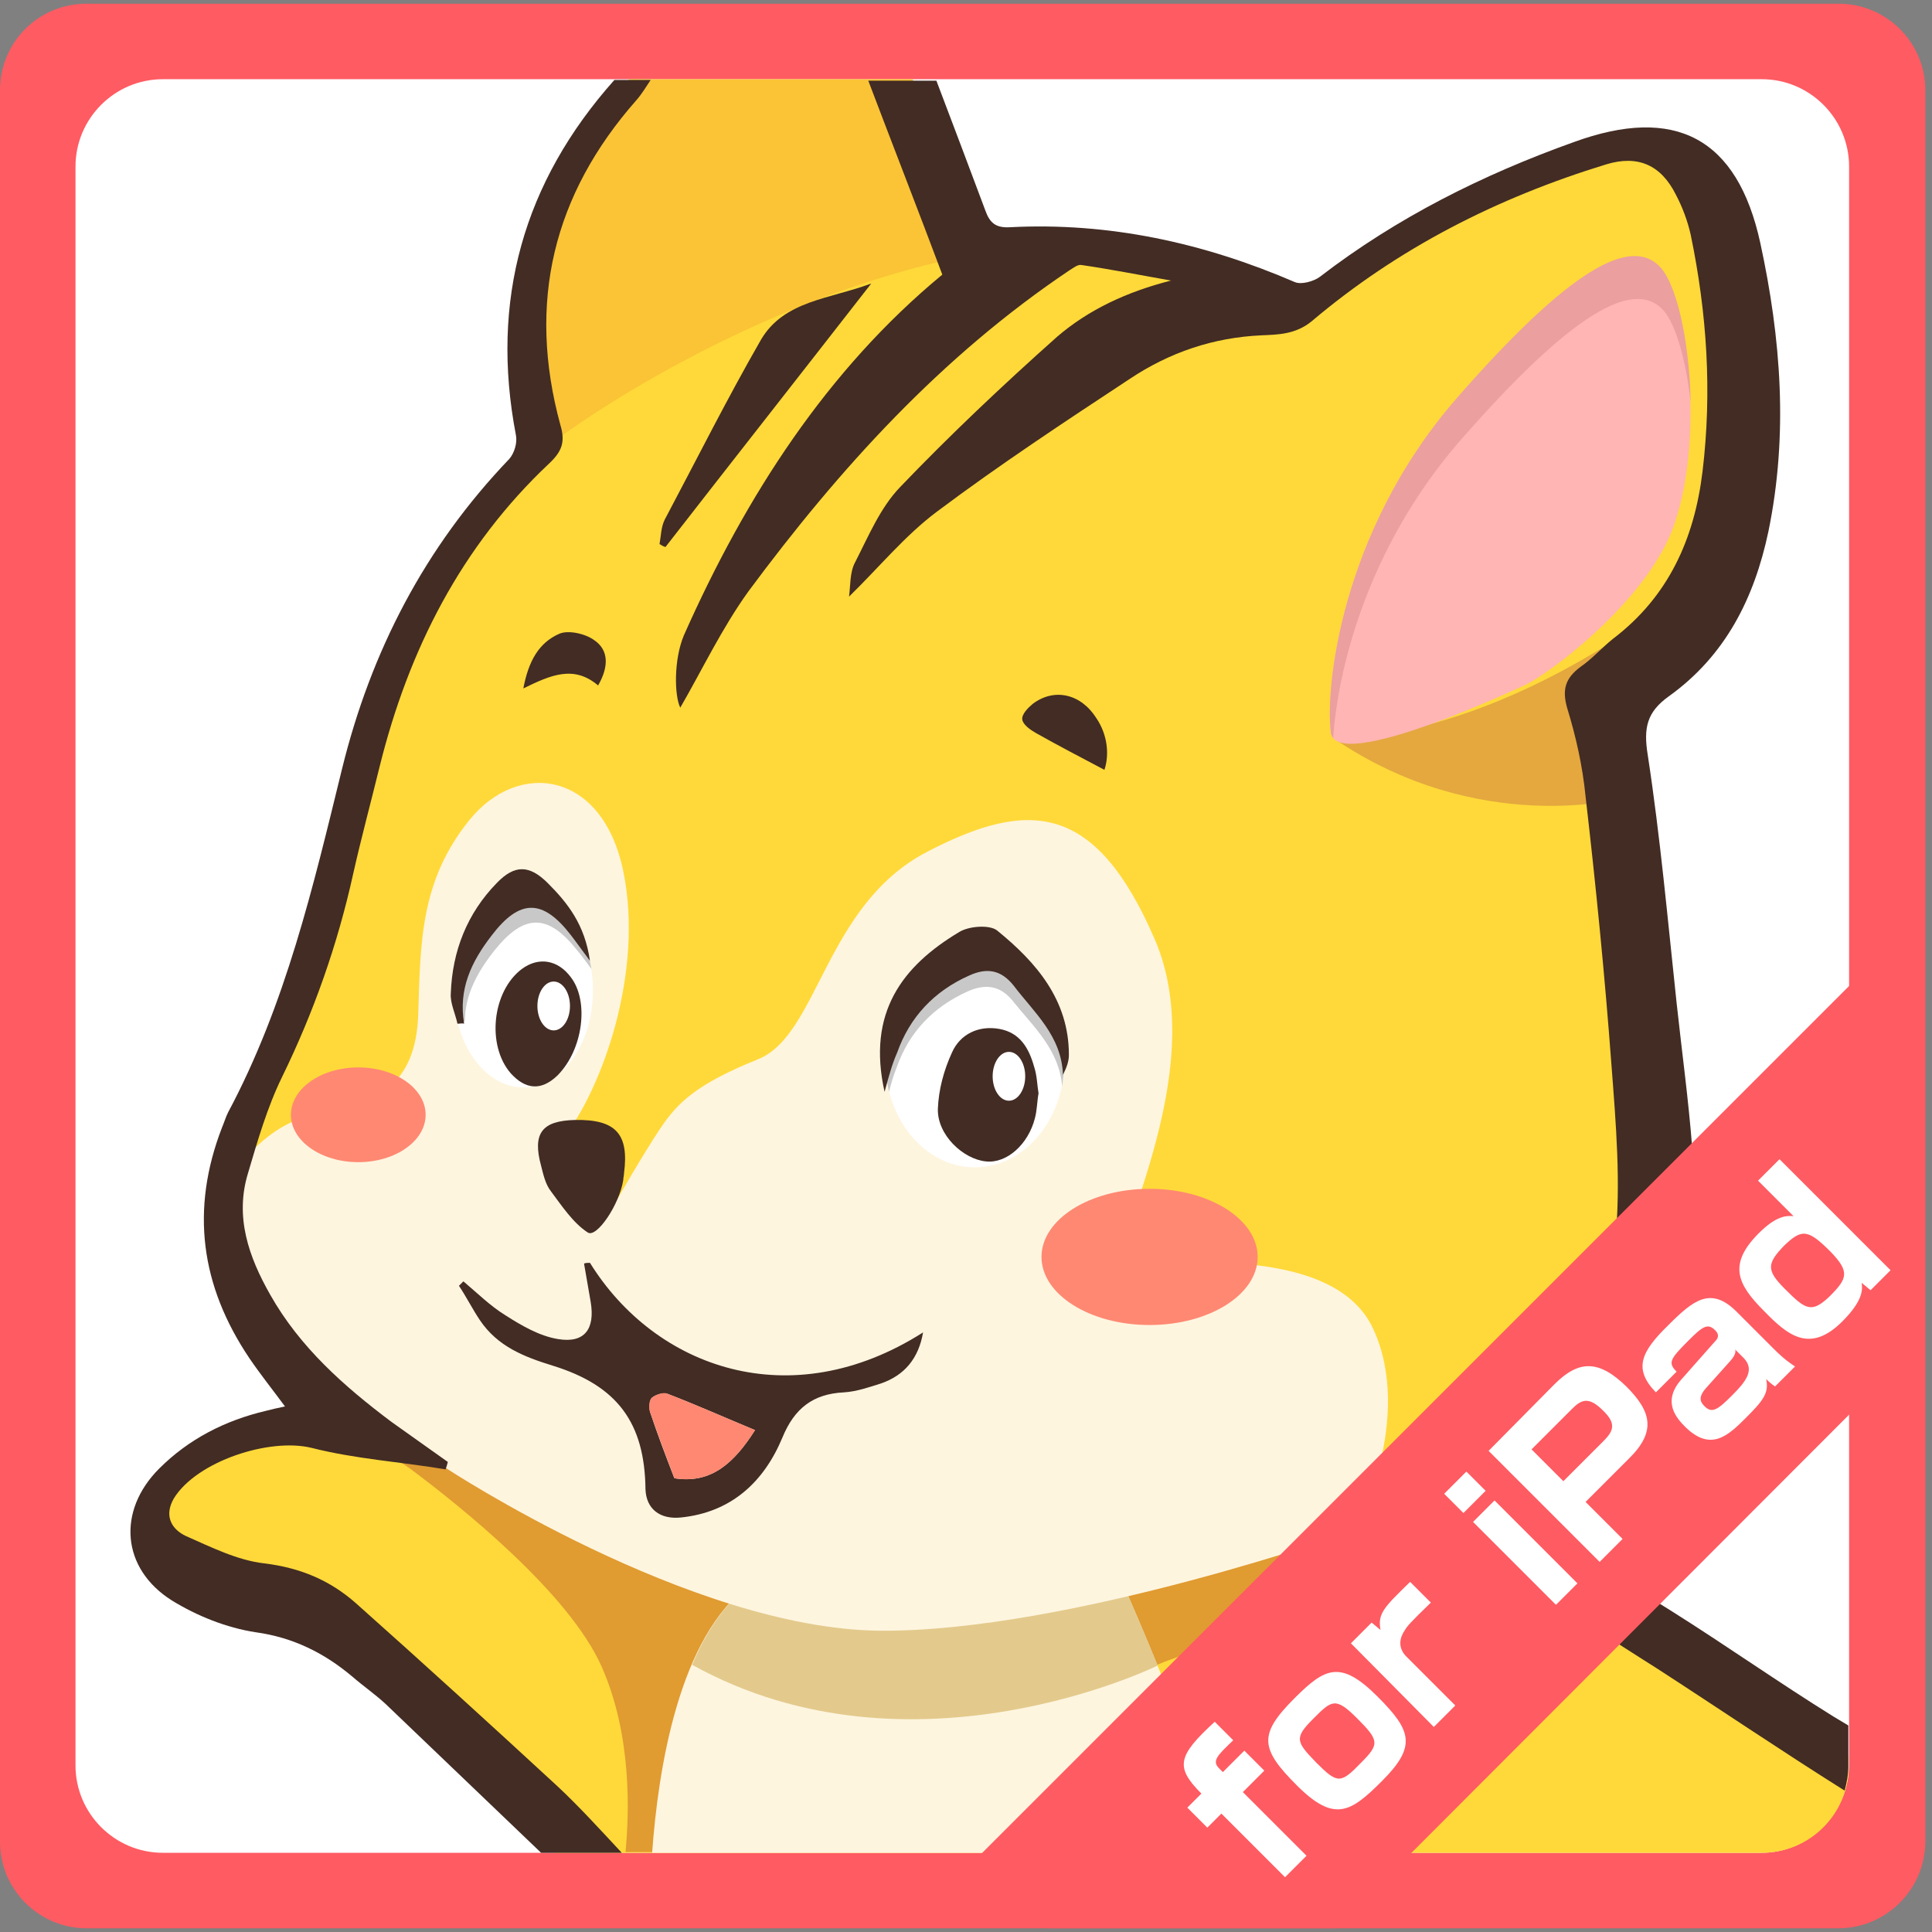 <?xml version="1.0" encoding="utf-8"?>
<!-- Generator: Adobe Illustrator 25.3.1, SVG Export Plug-In . SVG Version: 6.00 Build 0)  -->
<svg version="1.1" id="レイヤー_1" xmlns="http://www.w3.org/2000/svg" xmlns:xlink="http://www.w3.org/1999/xlink" x="0px"
	 y="0px" viewBox="0 0 261 261" style="enable-background:new 0 0 261 261;" xml:space="preserve">
<rect x="0" y="0" width="261" height="261" fill="#808080" stroke="none"/>
<style type="text/css">
	.st0{fill:#FF5B62;}
	.st1{fill:#FFFFFF;}
	.st2{fill:#FAC436;}
	.st3{fill:#FFD939;}
	.st4{fill:#E4A83F;}
	.st5{fill:#E09B31;}
	.st6{fill:#FEF5DF;}
	.st7{fill:#E3CA8C;}
	.st8{fill:#C8C8C8;}
	.st9{fill:#422C24;}
	.st10{fill:#FF8872;}
	.st11{fill:#FFB5B3;}
	.st12{fill:#EB9F9F;}
</style>
<g>
	<path class="st0" d="M248.3,260.5H11.7c-6.4,0-11.7-5.2-11.7-11.7V12.2C0,5.7,5.2,0.5,11.7,0.5h236.7c6.4,0,11.7,5.2,11.7,11.7
		v236.7C260,255.3,254.8,260.5,248.3,260.5z"/>
	<path class="st1" d="M238,250.3H22c-6.5,0-11.8-5.3-11.8-11.8v-216c0-6.5,5.3-11.8,11.8-11.8h216c6.5,0,11.8,5.3,11.8,11.8v215.9
		C249.8,244.9,244.4,250.3,238,250.3z"/>
	<path class="st2" d="M75.1,66.7l57-28.9l-8.8-27.1H85C77,20.6,64.3,41.7,75.1,66.7z"/>
	<path class="st3" d="M223.8,173.4c2.1-10.3-5.1-78.8-5.1-78.8c21.3-11,21.8-67.5,10-74.4S176.3,41,176.3,41s-16.9-12.3-45.9-6.4
		S77,57.7,73.4,60.8c-3.6,3.1-14.9,17.4-20.3,27.5c-5.4,10-14.1,48-21.6,65.7c-7.4,17.7,5.6,27.7,5.6,27.7l13.6,13.6
		c0,0-28-4.4-30.5,8.7c-2.6,13.1,22.6,13.3,22.6,13.3l32.3,33H238c6.1,0,11.1-4.6,11.7-10.6v-2.4L199.9,206
		C212.5,200.3,221.7,183.7,223.8,173.4z"/>
	<path class="st4" d="M219.4,107.8c0,0-19.6,5.4-39.3-8.1c0,0,22.3,1.6,52.3-23.8l-18.1,20.4L219.4,107.8z"/>
	<path class="st5" d="M187,207.4c0,0-131.9-17.2-135-11.4c1.1,0.8,2.2,1.6,3.4,2.4c6.7,5,21.5,16.8,25.9,26.8
		c4.1,9.3,3.7,19.8,3.2,25h72.8l-4-23.9c0,0,11.5-6.2,19.6-3.5c0,0,3.8-12.3,23.1-15.4l0.4-1.9c0,0-3,0.9-8.2,2.2L187,207.4z"/>
	<path class="st6" d="M88.1,250.3h77.4c-5.2-17.6-15.3-39.7-15.3-39.7l-48.9,3.5C91.7,221,88.9,239.1,88.1,250.3z"/>
	<path class="st7" d="M156.4,225L156.4,225c-3.4-8.3-6.2-14.4-6.2-14.4l-48.9,3.5c-3.4,2.5-5.9,6.3-7.8,10.8
		C123.2,241.4,156.4,225,156.4,225z"/>
	<path class="st6" d="M29.8,161.1c0,0,4.9-9.2,12.8-10.5c8-1.3,13.6-3.8,13.9-13.6s0.3-18,6.9-26.2s18-6.7,20.8,6.9
		c2.8,13.6-2.8,29.3-8.2,36.2l7.4,8.1c0,0,3.6-6.3,5.9-9.7s4.9-5.9,13.1-9.2s9-20.8,22.8-28s22.8-6.7,30.8,11.8s-7.2,42.8-3.6,43.6
		s27.5-3.1,33.1,9s-2.3,27.2-2.3,27.2s-38.7,13.8-64.4,13.6c-25.7-0.3-58.6-22-58.6-22S24.1,181.8,29.8,161.1z"/>
	<ellipse class="st1" cx="131.7" cy="143.3" rx="12.1" ry="14.4"/>
	<path class="st8" d="M143.8,143.3c0-2.3-0.5-4.5-1.3-6.4c-1-2-2.3-3.7-3.8-5.3c-2-1.7-4.4-2.7-7-2.7c-2.8,0-5.3,1.1-7.4,3
		c-0.3,0.3-0.6,0.6-0.9,0.9c0,0.1-0.1,0.1-0.1,0.1c-0.1,0.1-0.2,0.2-0.2,0.3c-2.1,2.6-3.5,6.2-3.5,10.1c0,1.5,0.2,2.9,0.5,4.2
		c0.3-1.2,0.6-2.2,1-3.2c1.7-4.9,5-8.3,9.7-10.4c2.3-1,4.3-0.8,6,1.3c2.8,3.5,6.3,6.6,6.7,11.6C143.6,145.6,143.8,144.5,143.8,143.3
		z"/>
	<ellipse class="st1" cx="70.7" cy="133.8" rx="9.4" ry="13.1"/>
	<path class="st8" d="M70.7,120.7c-1.4,0-2.7,0.4-3.9,1.2c-3,3.1-4.8,6.7-5.5,10.8c0,0.4,0,0.8,0,1.1c0,1.4,0.2,2.7,0.5,4
		c0.3,0,0.7,0.1,1,0.2c0-3.6,1.7-6.7,4-9.6c4-5,7.2-5,11.1-0.1c0.6,0.7,1.2,1.5,2,2.6C78.9,125.1,75.1,120.7,70.7,120.7z"/>
	<g>
		<path class="st9" d="M92.4,85.8c-1.4,3.3-1.3,8.2-0.5,9.8c2.9-5,5.6-10.7,9.2-15.7c12.3-16.6,26.1-31.8,43.4-43.4
			c0.5-0.3,1.1-0.8,1.6-0.7c4.1,0.6,8.1,1.4,12.1,2.1c-5.9,1.5-11.1,3.9-15.4,7.6c-7.3,6.5-14.5,13.3-21.2,20.3
			c-2.7,2.8-4.3,6.7-6.1,10.2c-0.7,1.3-0.6,3.1-0.8,4.6c4.1-4,7.6-8.3,11.9-11.5c8.4-6.3,17.2-12.1,26-17.9
			c5.4-3.6,11.3-5.6,17.8-5.9c2.2-0.1,4.6-0.1,6.8-1.9c11.7-9.9,25.1-16.7,39.8-21.2c4.3-1.3,7.4,0.1,9.4,4.1c0.9,1.7,1.6,3.6,2,5.4
			c2.2,10.6,2.9,21.2,1.6,32c-1.1,9.1-4.6,16.9-12.1,22.6c-1.5,1.2-2.8,2.7-4.4,3.8c-2,1.5-2.5,3-1.8,5.5c1.2,3.9,2.1,7.9,2.5,12
			c1.4,12.1,2.6,24.2,3.5,36.3c0.6,7.9,1.3,16,0.5,23.8c-1.7,16.9-10.1,29.7-25.7,37.4c-1.5,0.7-3.1,1.3-5.5,2.3
			c1.8,0.6,2.7,0.9,3.5,1.2c5.1,1.9,10.5,3.4,15.4,5.9c6.2,3.2,11.9,7.1,17.8,10.8c8.5,5.5,16.9,11.2,25.5,16.6
			c0.3-1.1,0.5-2.2,0.5-3.4v-5.4c-0.7-0.4-1.3-0.8-2-1.2c-7.4-4.6-14.5-9.6-21.8-14.2c-5.5-3.5-11.2-6.6-16.8-9.8
			c0-0.1,0-0.3,0.1-0.3c15.8-14.1,20.9-32.1,19.4-52.6c-0.5-6.5-1.4-13-2.1-19.5c-1.2-11.2-2.2-22.4-3.9-33.5
			c-0.6-3.7-0.1-5.8,2.8-7.9c7.7-5.5,11.6-13.3,13.5-22.3c2.7-13.1,1.7-26.1-1.1-39c-3.1-14.2-11.5-18.6-25.2-13.6
			c-12.3,4.4-23.9,10.2-34.3,18.2c-0.8,0.6-2.5,1.1-3.4,0.7c-12.3-5.3-25.1-8.1-38.5-7.4c-1.9,0.1-2.7-0.6-3.3-2.3
			c-2.2-5.9-4.4-11.7-6.6-17.5h-9.2c3.3,8.7,6.7,17.4,10,26.2C111.8,49.9,100.8,66.9,92.4,85.8z"/>
		<path class="st9" d="M69.7,58.8c0.2,1-0.2,2.4-0.9,3.2c-11.4,11.9-18.7,26-22.6,41.9s-7.6,31.8-15.4,46.4c-0.3,0.6-0.5,1.3-0.8,2
			c-4.3,11.1-2.9,21.4,3.7,31.2c1.5,2.2,3.1,4.2,4.8,6.5c-1,0.2-1.8,0.4-2.6,0.6c-5.5,1.3-10.4,3.8-14.4,7.8
			c-5.7,5.7-5.1,13.5,1.7,17.8c3.4,2.1,7.4,3.7,11.3,4.3c5.1,0.7,9.3,2.8,13.1,6c1.5,1.3,3.1,2.4,4.5,3.7c7,6.7,14,13.4,21,20.1H84
			c-2.9-3.1-5.7-6.2-8.7-9c-9-8.3-18.1-16.6-27.2-24.7c-3.5-3.1-7.5-4.8-12.4-5.4c-3.6-0.4-7.2-2.2-10.6-3.7c-1.9-0.9-3-2.7-1.6-5.1
			c3.1-5,12.9-8.2,18.6-6.8c5.9,1.5,12.1,1.9,18.1,2.9c0.1-0.3,0.2-0.6,0.3-1c-2.5-1.8-5.1-3.6-7.6-5.4
			c-6.4-4.8-12.4-10.1-16.4-17.2c-2.9-5.1-4.8-10.5-3-16.4c1.3-4.4,2.6-8.9,4.6-13c4.3-8.8,7.5-17.9,9.6-27.4
			c1.1-4.9,2.4-9.7,3.6-14.6c3.9-15.7,11-29.7,22.9-40.9c1.7-1.6,2.2-2.9,1.5-5.2c-4.5-16.5-1-31.1,10.3-43.9
			c0.7-0.8,1.3-1.8,1.9-2.7H83C70.7,24.6,66.2,40.6,69.7,58.8z"/>
		<path class="st9" d="M79.7,170.6c8.8,14.2,27.1,20.8,45,9.4c-0.6,3.5-2.5,5.8-5.7,6.9c-1.6,0.5-3.3,1.1-5,1.2
			c-4.2,0.2-6.7,2.2-8.3,6.1c-2.5,6-6.9,10.1-13.7,10.8c-2.9,0.3-4.7-1.2-4.8-3.8c-0.1-9-3.8-14-12.5-16.7c-3.9-1.2-7.5-2.6-9.9-6.2
			c-1-1.5-1.8-3.1-2.8-4.6c0.2-0.2,0.4-0.4,0.6-0.6c1.9,1.6,3.6,3.3,5.7,4.6c2.2,1.4,4.6,2.8,7.1,3.2c3.6,0.6,5-1.4,4.4-5
			c-0.3-1.7-0.6-3.5-0.9-5.2C79.1,170.6,79.4,170.6,79.7,170.6z M102,193.2c-4.1-1.7-7.9-3.4-11.8-4.9c-0.6-0.2-1.6,0.1-2.1,0.5
			c-0.4,0.3-0.4,1.3-0.3,1.9c1,3,2.1,5.9,3.3,9C96.1,200.5,99.2,197.6,102,193.2z"/>
		<path class="st9" d="M117.7,38.3C108.2,50.5,99,62.2,89.9,73.9c-0.3-0.1-0.5-0.2-0.8-0.4c0.2-1.1,0.2-2.3,0.7-3.3
			c4.3-8.1,8.4-16.3,13-24.3C105.9,40.6,112.1,40.4,117.7,38.3z"/>
		<path class="st9" d="M140.3,147.7c-0.2,1.1-0.2,2.3-0.5,3.4c-0.9,3.5-3.8,6.1-6.6,5.8c-3.1-0.3-6.6-3.6-6.5-7.1
			c0.1-2.6,0.8-5.2,1.9-7.6c1.1-2.5,3.6-3.7,6.4-3.2c2.8,0.5,4,2.6,4.7,5.1C140.1,145.3,140.1,146.5,140.3,147.7z"/>
		<path class="st9" d="M119.5,147.5c-2.4-10.7,2.4-17,10.1-21.6c1.3-0.8,4.1-1,5.1-0.2c5.3,4.3,9.7,9.4,9.7,16.8
			c0,0.9-0.3,1.7-0.8,2.7c-0.2-5.3-3.9-8.4-6.7-12.1c-1.7-2.1-3.6-2.4-6-1.3c-4.7,2.1-8,5.6-9.7,10.4
			C120.5,143.8,120.1,145.3,119.5,147.5z"/>
		<path class="st9" d="M75.3,145.3c-2.2,2.1-4.3,1.9-6.3-0.3c-3.3-3.8-2.5-11.1,1.5-14.1c2.3-1.7,4.9-1.2,6.6,1.1
			C79.6,135.2,78.8,141.8,75.3,145.3z"/>
		<path class="st9" d="M77.7,151.3c5.5-0.1,7.3,1.9,6.6,7.2c0,0.3-0.1,0.6-0.1,0.9c-0.5,3.3-3.6,7.9-4.8,7.1c-2-1.3-3.5-3.6-5-5.6
			c-0.7-0.9-1-2.2-1.3-3.4C71.9,153.1,73.2,151.4,77.7,151.3z"/>
		<path class="st9" d="M61.8,138.3c-0.3-1.4-1-2.8-0.9-4.1c0.2-5.7,2.2-10.8,6.2-14.9c2.4-2.5,4.4-2.5,6.9,0c2.7,2.7,5,5.6,5.7,10.5
			c-1.2-1.6-1.9-2.6-2.6-3.5c-3.8-4.9-6.9-4.9-10.7,0.1c-2.7,3.5-4.5,7.2-3.7,11.9C62.5,138.2,62.1,138.3,61.8,138.3z"/>
		<path class="st9" d="M149.2,104c-3.2-1.7-6.3-3.3-9.3-5c-0.7-0.4-1.7-1.1-1.8-1.8c-0.1-0.7,0.8-1.6,1.4-2.1
			c2.9-2.2,6.5-1.4,8.6,1.9C149.6,99.2,149.9,101.9,149.2,104z"/>
		<path class="st9" d="M80.8,92.6c-3.3-2.8-6.4-1.4-10.1,0.4c0.7-3.7,2.1-6.2,4.9-7.4c1.2-0.5,3.5,0,4.7,0.9
			C82.2,87.8,82.3,90,80.8,92.6z"/>
		<path class="st10" d="M102,193.2c-2.8,4.4-5.9,7.3-10.9,6.5c-1.2-3.2-2.3-6.1-3.3-9c-0.2-0.6-0.1-1.6,0.3-1.9
			c0.5-0.4,1.6-0.8,2.1-0.5C94.1,189.8,97.9,191.5,102,193.2z"/>
	</g>
	<ellipse class="st10" cx="48.4" cy="150.6" rx="9.1" ry="6.4"/>
	<ellipse class="st10" cx="155.3" cy="169.8" rx="14.6" ry="9.2"/>
	<ellipse class="st1" cx="74.8" cy="135.9" rx="2.2" ry="3.3"/>
	<ellipse class="st1" cx="136.3" cy="145.4" rx="2.2" ry="3.3"/>
	<path class="st11" d="M206.1,92.5c0,0-25.5,12.1-26.3,6.5c-0.8-5.7,1.2-27,16.9-45s23.5-21.6,27.3-18.1s6.4,22.3,2.3,34.6
		C223,80.8,209.5,90.9,206.1,92.5z"/>
	<path class="st12" d="M197.1,59.7c15.8-18.1,23.5-21.6,27.3-18.1c1.8,1.6,3.3,6.6,4,12.7c-0.2-8.6-2-16.4-4.4-18.5
		c-3.8-3.5-11.5,0-27.3,18.1C181,72,179,93.3,179.8,99c0,0.3,0.2,0.5,0.3,0.7C180.7,90.8,184.5,74.3,197.1,59.7z"/>
</g>
<g>
	<polygon class="st0" points="260,180.9 260,141.3 250.9,132.1 132.1,250.9 141.7,260.5 180.5,260.5 	"/>
	<g>
		<path class="st1" d="M166.6,235.1c-2.2,2.1-2.9,2.8-1.9,3.8l0.5,0.5l2.9-2.9l2.7,2.7l-2.9,2.9l8.6,8.6l-2.9,2.9l-8.6-8.6l-1.9,1.9
			l-2.7-2.7l1.9-1.9c-3.6-3.6-3.2-5.1,1.8-9.7L166.6,235.1z"/>
		<path class="st1" d="M186.1,229.2c4.6,4.6,5.3,6.7,0.6,11.4c-4.2,4.2-6.4,5.7-11.5,0.6c-5-5-5.2-6.9-0.3-11.8
			C179,225.3,181.1,224.2,186.1,229.2z M183.9,238.1c2.5-2.5,2.4-3-0.6-6c-2.9-2.9-3.4-2.4-5.9,0.1c-2.6,2.6-2.3,3.1,0.4,5.9
			C180.7,241,181.1,241,183.9,238.1z"/>
		<path class="st1" d="M185.3,219.2l1.2,1c-0.4-2.2,0.4-3,4-6.5l2.8,2.8c-2.9,2.8-3.2,3.2-3.5,3.7c-0.7,1-1,2.3,0.1,3.5l6.7,6.7
			l-2.9,2.9L182.5,222L185.3,219.2z"/>
		<path class="st1" d="M198.1,198.8l2.6,2.6l-3,3l-2.6-2.6L198.1,198.8z M201.9,202.7l11.2,11.2l-2.9,2.9L199,205.6L201.9,202.7z"/>
		<path class="st1" d="M210,187c3.3-3.3,6-3.3,9.7,0.3c3.4,3.4,4.1,6.1,0.3,9.8l-5.8,5.8l5,5l-3.1,3.1l-15-15L210,187z M206.9,195.8
			l4.3,4.3l5.4-5.4c1.4-1.4,1.8-2.4-0.1-4.2c-2-2-3-1.3-4.2-0.1L206.9,195.8z"/>
		<path class="st1" d="M239.6,182.2c1.5,1.5,2.3,2,2.9,2.4l-2.7,2.7c-0.6-0.4-0.9-0.7-1.2-1c0.4,1.9-0.4,2.9-2.8,5.3
			c-2.4,2.4-4.7,4.5-8.1,1.2c-1.2-1.2-3.2-3.4-0.6-6.4l4.6-5.2c0.3-0.3,0.7-0.8,0-1.5c-1-1-1.7-0.5-3.6,1.4c-2.5,2.5-2.8,3-1.6,4.2
			l-2.8,2.8c-3.1-3.2-2-5.5,1.7-9.1c3.3-3.3,5.7-5.3,9.2-1.8L239.6,182.2z M234.4,182.3c0.1,0.2,0.1,0.7-0.6,1.5l-3.4,3.8
			c-1.1,1.3-0.6,1.9-0.1,2.4c1,1,1.8,0.4,3.7-1.5c1.8-1.8,3.1-3.4,1.6-5L234.4,182.3z"/>
		<path class="st1" d="M240.4,156.6l15,15l-2.7,2.7l-1.2-1c0.1,0.8,0.3,2.3-2.6,5.2c-4.4,4.4-7.4,1.9-10.6-1.4
			c-3.6-3.6-4.9-6.3-0.7-10.5c2.4-2.4,3.8-2.4,4.7-2.3l-4.8-4.8L240.4,156.6z M241.1,174.1c2.8,2.8,3.6,3.4,6.1,1
			c2.4-2.4,2.7-3.3,0.1-6c-3.1-3.1-3.9-3.1-6.3-0.8C238.7,170.7,238.6,171.6,241.1,174.1z"/>
	</g>
</g>
</svg>

